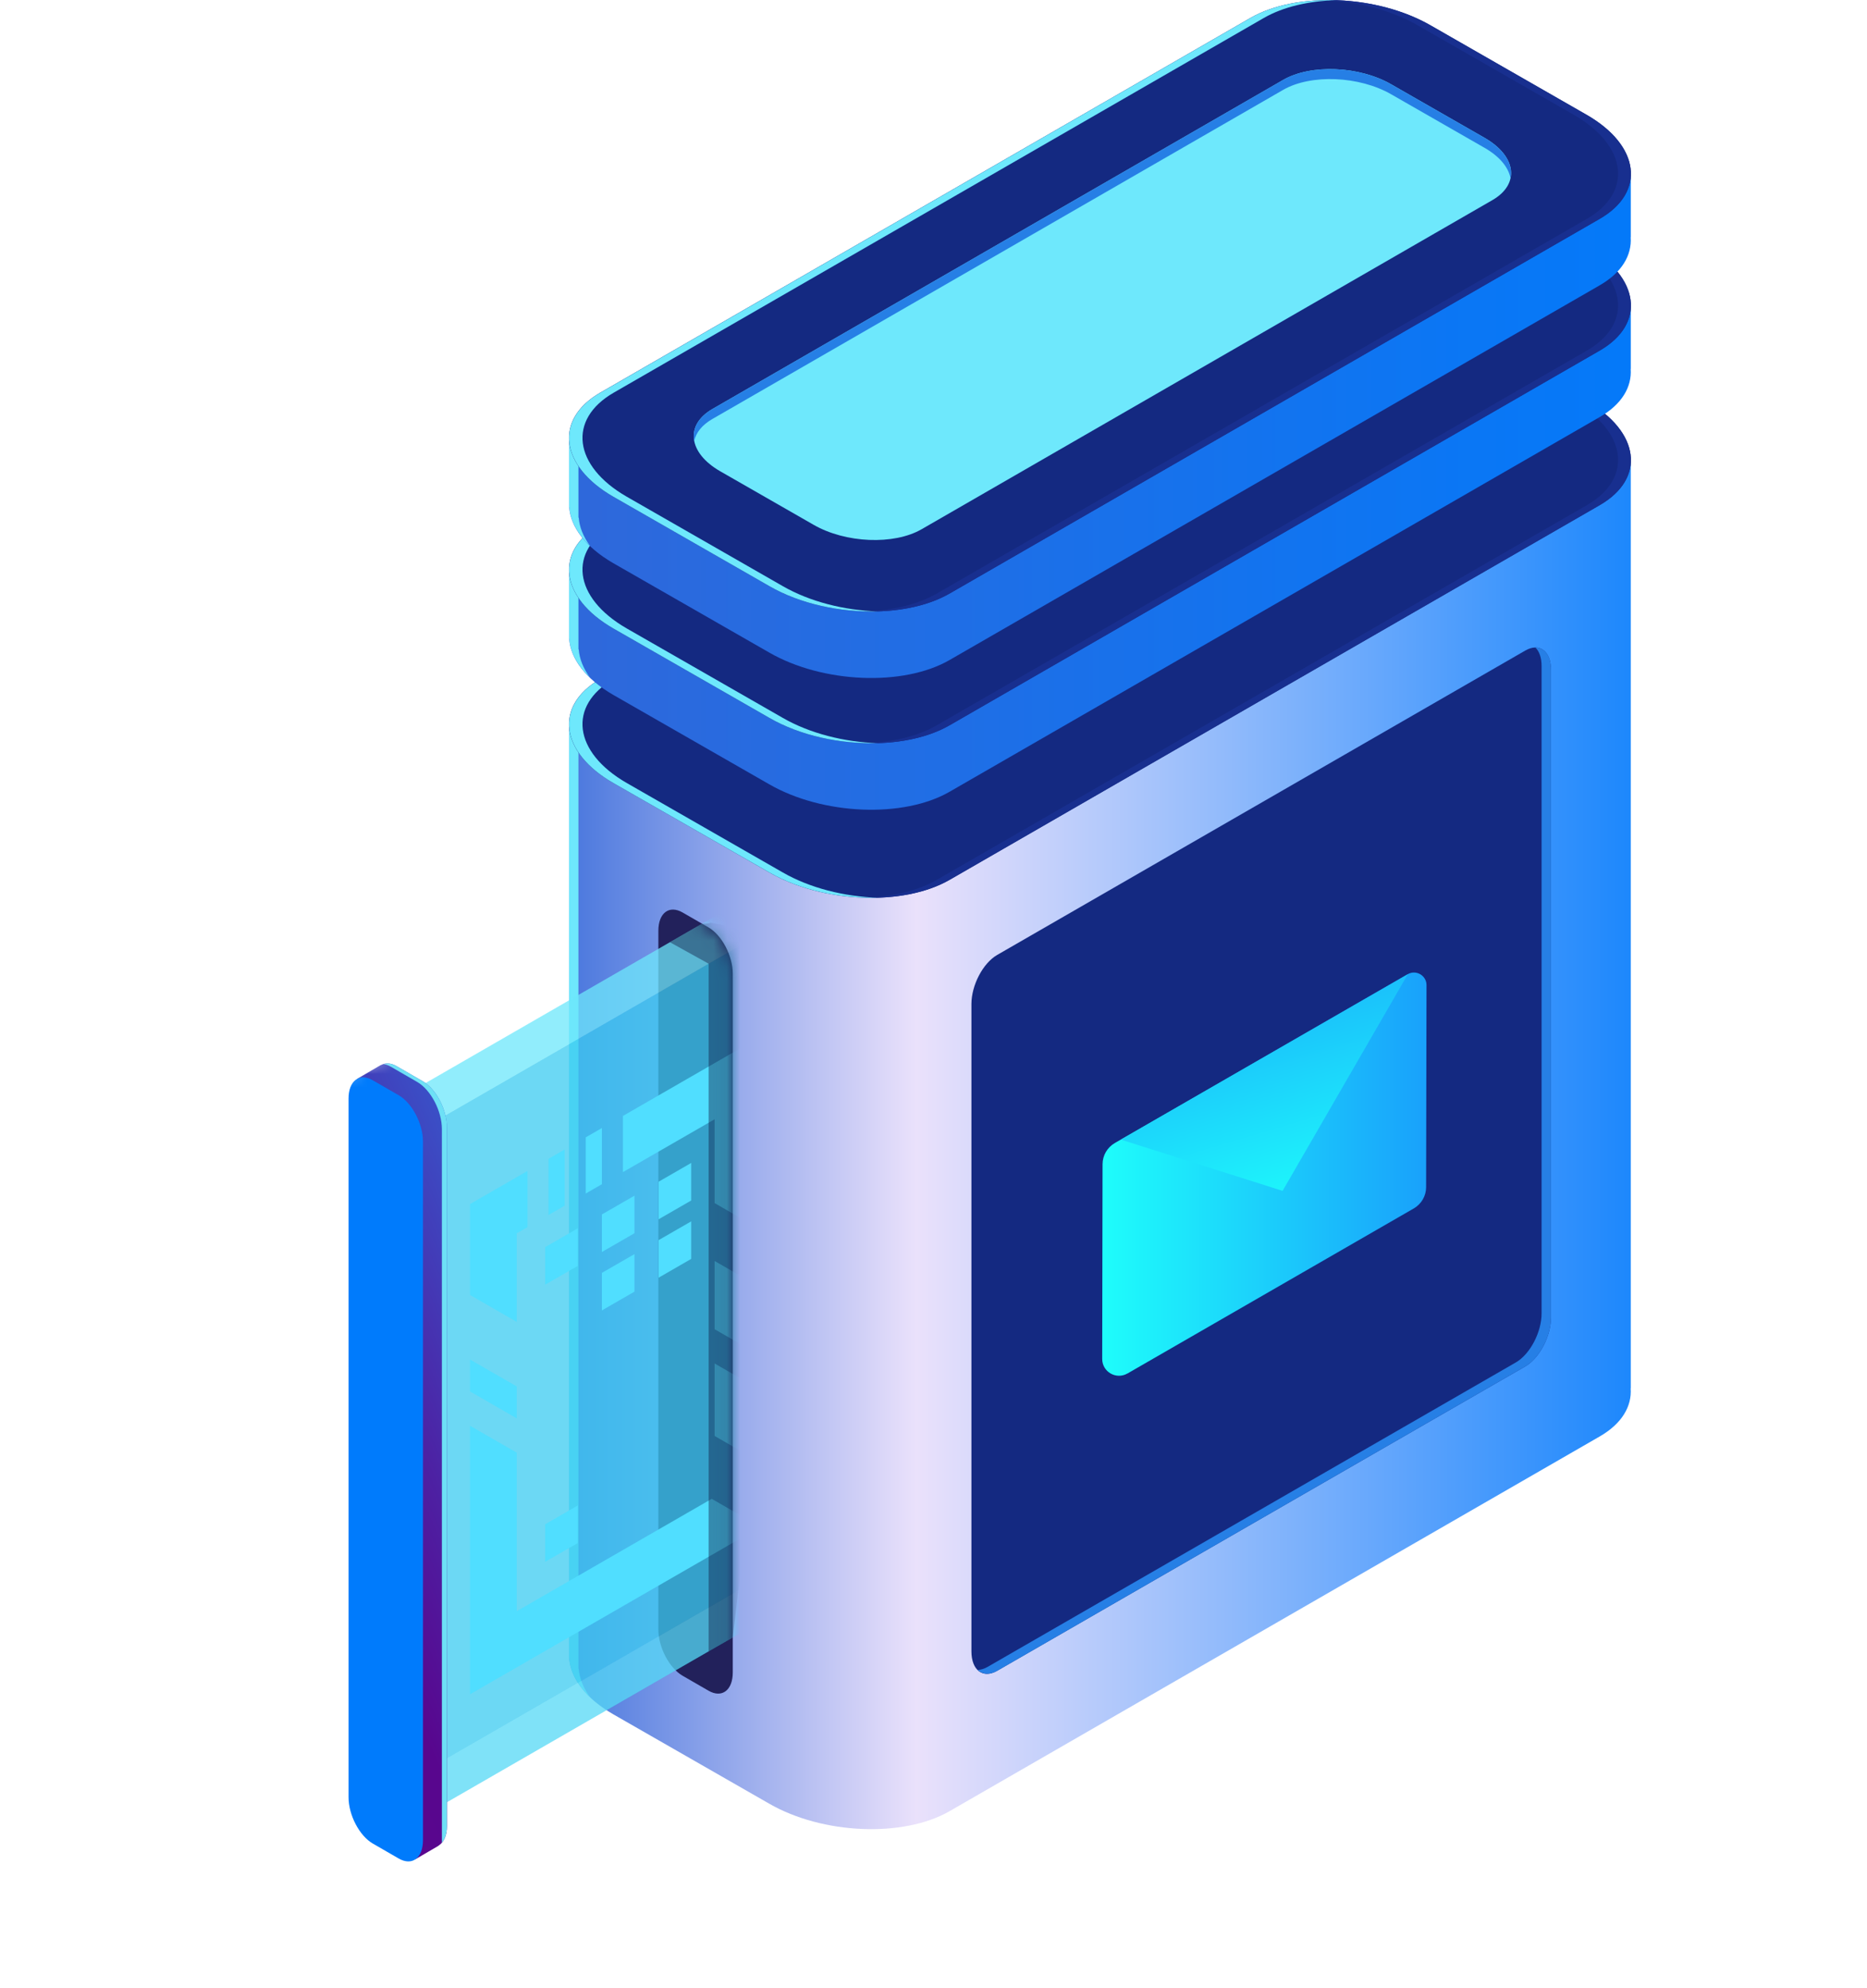 <svg width="140" height="149" viewBox="0 0 140 149" fill="none" xmlns="http://www.w3.org/2000/svg">
<g clip-path="url(#clip0_101_56)">
<path d="M42.672 54.514H66.847L93.761 39.008C97.226 37.01 103.283 37.263 107.286 39.569L98.122 34.25H122.286V104.06H122.278C122.377 105.412 121.623 106.715 119.956 107.674L71.205 135.761C67.74 137.759 61.686 137.506 57.681 135.2L45.98 128.496C43.9 127.298 42.793 125.78 42.685 124.321H42.669V54.511L42.672 54.514Z" fill="url(#paint0_linear_101_56)"/>
<path d="M43.377 54.516V125.095H43.396C43.448 125.799 43.735 126.513 44.233 127.203C43.286 126.294 42.763 125.298 42.691 124.328H42.674V54.518H43.377V54.516Z" fill="#6EE8FC"/>
<path d="M71.205 65.952L119.956 37.866C123.421 35.867 122.989 32.379 118.984 30.073L107.283 23.369C103.281 21.063 97.226 20.812 93.758 22.808L45.007 50.895C41.542 52.893 41.975 56.381 45.977 58.687L57.678 65.391C61.68 67.698 67.734 67.948 71.202 65.952H71.205Z" fill="url(#paint1_linear_101_56)"/>
<path d="M70.244 65.952L118.995 37.865C122.46 35.867 122.027 32.379 118.025 30.072L106.324 23.368C104.272 22.186 101.677 21.548 99.171 21.471C101.964 21.392 104.969 22.032 107.286 23.368L118.986 30.072C122.989 32.379 123.424 35.867 119.956 37.865L71.205 65.952C69.516 66.925 67.214 67.359 64.834 67.287C66.864 67.23 68.784 66.793 70.244 65.952Z" fill="#182F8F"/>
<path d="M45.013 50.896L93.764 22.809C95.461 21.834 97.775 21.396 100.168 21.474C98.141 21.534 96.227 21.971 94.769 22.809L46.018 50.896C42.553 52.894 42.986 56.383 46.991 58.689L58.691 65.393C60.735 66.569 63.316 67.21 65.812 67.29C63.016 67.372 60.008 66.731 57.686 65.393L45.985 58.689C41.983 56.383 41.548 52.894 45.016 50.896H45.013Z" fill="#6EE8FC"/>
<path d="M69.602 57.852L105.897 36.94C108.478 35.453 108.153 32.855 105.176 31.14L105.435 31.327C102.454 29.609 97.948 29.424 95.367 30.909L59.072 51.821C56.491 53.308 56.816 55.906 59.793 57.621L59.534 57.434C62.515 59.152 67.021 59.336 69.602 57.849V57.852Z" fill="url(#paint2_linear_101_56)"/>
<path d="M68.316 51.35L94.612 36.199C96.483 35.121 96.249 33.241 94.089 31.996L103.95 37.716C101.79 36.471 98.526 36.336 96.656 37.414L70.362 52.565C68.492 53.642 68.726 55.523 70.885 56.768L61.025 51.048C63.184 52.293 66.448 52.428 68.318 51.35H68.316Z" fill="#6DE0F6"/>
<mask id="mask0_101_56" style="mask-type:luminance" maskUnits="userSpaceOnUse" x="61" y="32" width="43" height="25">
<path d="M68.316 51.354L94.612 36.203C96.483 35.125 96.249 33.245 94.089 32L103.95 37.72C101.79 36.475 98.526 36.34 96.656 37.418L70.362 52.569C68.492 53.646 68.726 55.526 70.885 56.772L61.025 51.051C63.184 52.297 66.448 52.431 68.318 51.354H68.316Z" fill="white"/>
</mask>
<g mask="url(#mask0_101_56)">
<path d="M94.1 34.051L103.95 39.765C101.79 38.52 98.524 38.385 96.653 39.463L70.348 54.619C69.932 54.858 69.638 55.142 69.428 55.444C68.798 54.416 69.07 53.306 70.348 52.569L96.653 37.412C98.524 36.335 101.79 36.469 103.95 37.715L94.1 32C95.78 32.968 96.279 34.317 95.543 35.378C95.251 34.903 94.783 34.444 94.1 34.048V34.051Z" fill="#267FE5"/>
<path d="M94.1 36.522L103.95 42.236C101.79 40.991 98.524 40.857 96.653 41.934L70.348 57.091C70.021 57.28 69.778 57.5 69.58 57.734C68.745 56.643 68.971 55.414 70.348 54.62L96.653 39.463C98.524 38.386 101.79 38.52 103.95 39.765L94.1 34.051C95.879 35.076 96.328 36.527 95.395 37.613C95.097 37.223 94.67 36.852 94.1 36.522Z" fill="#25BFEC"/>
<path d="M95.136 40.351C94.86 40.065 94.527 39.788 94.097 39.538L103.947 45.252C101.788 44.007 98.521 43.872 96.651 44.95L70.346 60.106C70.147 60.222 69.982 60.348 69.831 60.48C68.721 59.326 68.847 57.952 70.346 57.088L96.651 41.932C98.521 40.854 101.788 40.989 103.947 42.234L94.097 36.52C96.025 37.63 96.408 39.249 95.136 40.349V40.351Z" fill="#18D0F7"/>
</g>
<path d="M42.672 42.928H66.847L93.761 27.422C97.226 25.424 103.283 25.677 107.286 27.983L98.122 22.664H122.286V27.648H122.278C122.377 29 121.623 30.303 119.956 31.262L71.205 59.349C67.74 61.347 61.686 61.094 57.681 58.788L45.98 52.084C43.9 50.885 42.793 49.368 42.685 47.908H42.669V42.925L42.672 42.928Z" fill="url(#paint3_linear_101_56)"/>
<path d="M43.377 42.926V48.676H43.396C43.448 49.38 43.735 50.094 44.233 50.784C43.286 49.875 42.763 48.88 42.691 47.909H42.674V42.926H43.377Z" fill="#6EE8FC"/>
<path d="M71.205 54.366L119.956 26.28C123.421 24.281 122.989 20.793 118.984 18.487L107.283 11.783C103.281 9.477 97.226 9.227 93.758 11.222L45.007 39.309C41.542 41.307 41.975 44.795 45.977 47.101L57.678 53.806C61.68 56.112 67.734 56.362 71.202 54.366H71.205Z" fill="url(#paint4_linear_101_56)"/>
<path d="M70.244 54.366L118.995 26.279C122.46 24.281 122.027 20.793 118.025 18.486L106.324 11.782C104.272 10.6 101.677 9.962 99.171 9.886C101.964 9.806 104.969 10.446 107.286 11.782L118.986 18.486C122.989 20.793 123.424 24.281 119.956 26.279L71.205 54.366C69.516 55.339 67.214 55.773 64.834 55.702C66.864 55.644 68.784 55.207 70.244 54.366Z" fill="#182F8F"/>
<path d="M45.013 39.31L93.764 11.223C95.461 10.248 97.775 9.811 100.168 9.888C98.141 9.948 96.227 10.385 94.769 11.223L46.018 39.31C42.553 41.308 42.986 44.797 46.991 47.103L58.691 53.807C60.735 54.983 63.316 55.624 65.812 55.704C63.016 55.786 60.008 55.146 57.686 53.807L45.985 47.103C41.983 44.797 41.548 41.308 45.016 39.31H45.013Z" fill="#6EE8FC"/>
<path d="M69.602 46.266L105.897 25.354C108.478 23.866 108.153 21.269 105.176 19.554L105.435 19.741C102.454 18.023 97.948 17.838 95.367 19.323L59.072 40.235C56.491 41.722 56.816 44.32 59.793 46.035L59.534 45.848C62.515 47.566 67.021 47.75 69.602 46.266Z" fill="url(#paint5_linear_101_56)"/>
<path d="M68.316 39.76L94.612 24.609C96.483 23.532 96.249 21.651 94.089 20.406L103.95 26.126C101.79 24.881 98.526 24.747 96.656 25.824L70.362 40.975C68.492 42.053 68.726 43.933 70.885 45.178L61.025 39.458C63.184 40.703 66.448 40.838 68.318 39.76H68.316Z" fill="#6DE0F6"/>
<mask id="mask1_101_56" style="mask-type:luminance" maskUnits="userSpaceOnUse" x="61" y="20" width="43" height="26">
<path d="M68.316 39.756L94.612 24.605C96.483 23.528 96.249 21.648 94.089 20.402L103.95 26.122C101.79 24.877 98.526 24.743 96.656 25.82L70.362 40.971C68.492 42.049 68.726 43.929 70.885 45.174L61.025 39.454C63.184 40.699 66.448 40.834 68.318 39.756H68.316Z" fill="white"/>
</mask>
<g mask="url(#mask1_101_56)">
<path d="M94.1 22.453L103.95 28.168C101.79 26.922 98.524 26.788 96.653 27.865L70.348 43.022C69.932 43.261 69.638 43.544 69.428 43.846C68.798 42.818 69.07 41.708 70.348 40.971L96.653 25.815C98.524 24.737 101.79 24.872 103.95 26.117L94.1 20.402C95.78 21.37 96.279 22.72 95.543 23.78C95.251 23.305 94.783 22.846 94.1 22.45V22.453Z" fill="#267FE5"/>
<path d="M94.1 24.924L103.95 30.639C101.79 29.394 98.524 29.259 96.653 30.337L70.348 45.493C70.021 45.683 69.778 45.903 69.58 46.136C68.745 45.045 68.971 43.816 70.348 43.022L96.653 27.865C98.524 26.788 101.79 26.923 103.95 28.168L94.1 22.453C95.879 23.478 96.328 24.93 95.395 26.015C95.097 25.625 94.67 25.254 94.1 24.924Z" fill="#25BFEC"/>
<path d="M95.136 28.754C94.86 28.468 94.527 28.19 94.097 27.94L103.947 33.655C101.788 32.409 98.521 32.275 96.651 33.352L70.346 48.509C70.147 48.624 69.982 48.751 69.831 48.883C68.721 47.728 68.847 46.354 70.346 45.491L96.651 30.334C98.521 29.257 101.788 29.391 103.947 30.637L94.097 24.922C96.025 26.032 96.408 27.651 95.136 28.751V28.754Z" fill="#18D0F7"/>
</g>
<path d="M42.672 33.053H66.847L93.761 17.547C97.226 15.549 103.283 15.802 107.286 18.108L98.122 12.789H122.286V17.773H122.278C122.377 19.125 121.623 20.428 119.956 21.387L71.205 49.474C67.74 51.472 61.686 51.219 57.681 48.913L45.98 42.209C43.9 41.01 42.793 39.493 42.685 38.033H42.669V33.05L42.672 33.053Z" fill="url(#paint6_linear_101_56)"/>
<path d="M43.377 33.051V38.801H43.396C43.448 39.505 43.735 40.219 44.233 40.909C43.286 40 42.763 39.005 42.691 38.034H42.674V33.051H43.377Z" fill="#6EE8FC"/>
<path d="M71.205 44.491L119.956 16.405C123.421 14.406 122.989 10.918 118.984 8.612L107.283 1.908C103.281 -0.398 97.226 -0.648 93.758 1.347L45.007 29.434C41.542 31.432 41.975 34.92 45.977 37.226L57.678 43.931C61.68 46.237 67.734 46.487 71.202 44.491H71.205Z" fill="url(#paint7_linear_101_56)"/>
<path d="M69.106 39.672L111.91 15C113.984 13.804 113.726 11.715 111.329 10.335L104.325 6.322C101.928 4.942 98.303 4.791 96.227 5.986L53.422 30.659C51.348 31.855 51.607 33.944 54.003 35.324L61.008 39.337C63.404 40.717 67.029 40.868 69.106 39.672Z" fill="#6EE8FC"/>
<path d="M111.326 11.083L104.322 7.069C101.925 5.69 98.301 5.538 96.224 6.734L53.419 31.407C52.64 31.855 52.191 32.432 52.059 33.048C51.891 32.16 52.331 31.289 53.419 30.659L96.224 5.986C98.298 4.791 101.925 4.942 104.322 6.322L111.326 10.335C112.822 11.195 113.486 12.333 113.268 13.359C113.117 12.553 112.467 11.737 111.326 11.083Z" fill="#267FE5"/>
<path d="M70.244 44.491L118.995 16.404C122.46 14.406 122.027 10.918 118.025 8.611L106.324 1.907C104.272 0.725 101.677 0.087 99.171 0.011C101.964 -0.069 104.969 0.571 107.286 1.907L118.986 8.611C122.989 10.918 123.424 14.406 119.956 16.404L71.205 44.491C69.516 45.464 67.214 45.898 64.834 45.827C66.864 45.769 68.784 45.332 70.244 44.491Z" fill="#182F8F"/>
<path d="M45.013 29.438L93.764 1.348C95.461 0.373 97.775 -0.064 100.168 0.013C98.141 0.073 96.227 0.51 94.769 1.348L46.018 29.435C42.553 31.433 42.986 34.922 46.991 37.228L58.691 43.932C60.735 45.108 63.316 45.749 65.812 45.829C63.016 45.911 60.008 45.271 57.686 43.932L45.985 37.228C41.983 34.922 41.548 31.433 45.016 29.435L45.013 29.438Z" fill="#6EE8FC"/>
<path d="M74.775 125.238L114.373 102.424C115.439 101.808 116.303 100.162 116.303 98.743V50.222C116.303 48.804 115.439 48.153 114.373 48.766L74.775 71.58C73.709 72.196 72.844 73.842 72.844 75.261V123.782C72.844 125.2 73.709 125.854 74.775 125.238Z" fill="#142981"/>
<path d="M74.07 124.939L113.668 102.125C114.734 101.509 115.599 99.862 115.599 98.444V49.923C115.599 49.288 115.42 48.818 115.133 48.535C115.824 48.53 116.306 49.162 116.306 50.223V98.744C116.306 100.162 115.442 101.811 114.376 102.424L74.778 125.239C74.188 125.577 73.668 125.519 73.312 125.17C73.543 125.17 73.8 125.096 74.07 124.939Z" fill="#267FE5"/>
<path d="M51.186 125.61L53.13 126.732C54.136 127.312 54.948 126.696 54.948 125.36V72.988C54.948 71.653 54.133 70.1 53.13 69.519L51.186 68.398C50.18 67.818 49.368 68.434 49.368 69.77V122.141C49.368 123.477 50.183 125.03 51.186 125.61Z" fill="#22215B"/>
<mask id="mask2_101_56" style="mask-type:luminance" maskUnits="userSpaceOnUse" x="17" y="68" width="38" height="82">
<path d="M18.87 149.006L53.13 126.736C54.136 127.316 54.948 126.7 54.948 125.364V72.992C54.948 71.656 54.133 70.103 53.13 69.523L51.186 68.402C50.18 67.822 49.368 68.438 49.368 69.773L17 84.52C17 85.856 17.868 148.426 18.873 149.003L18.87 149.006Z" fill="white"/>
</mask>
<g mask="url(#mask2_101_56)">
<path opacity="0.5" d="M27.492 135.278L60.452 116.287V64.742L27.492 83.733V135.278Z" fill="#6EE8FC"/>
<path opacity="0.5" d="M30.362 136.903L63.322 117.912V66.367L30.362 85.356V136.903Z" fill="#25BFEC"/>
<path opacity="0.5" d="M60.452 64.742L63.322 66.369L30.362 85.358L27.492 83.733L60.452 64.742Z" fill="#6EE8FC"/>
<path opacity="0.5" d="M60.452 116.285L63.322 117.912L30.362 136.903L27.492 135.276L60.452 116.285Z" fill="#6EE8FC"/>
<path d="M26.759 80.88L28.577 79.819V79.833C28.891 79.654 29.299 79.662 29.75 79.923L31.695 81.045C32.7 81.625 33.513 83.178 33.513 84.514V136.885C33.513 137.611 33.268 138.111 32.891 138.337L32.896 138.348L31.144 139.37L31.494 138.142L29.75 137.136C28.745 136.556 27.933 135.003 27.933 133.667V81.295C27.933 81.295 27.933 81.284 27.933 81.278L26.759 80.88Z" fill="url(#paint8_linear_101_56)"/>
<path d="M31.695 81.042L29.75 79.92C29.381 79.709 29.043 79.67 28.759 79.761C28.93 79.788 29.109 79.843 29.296 79.953L31.279 81.097C32.304 81.688 33.136 83.271 33.136 84.634V138.045C33.136 138.078 33.13 138.103 33.127 138.136C33.367 137.867 33.516 137.443 33.516 136.885V84.513C33.516 83.177 32.7 81.624 31.698 81.044L31.695 81.042Z" fill="#6DE0F6"/>
<path d="M27.954 138.188L29.899 139.31C30.905 139.89 31.717 139.274 31.717 137.938V85.567C31.717 84.231 30.902 82.678 29.899 82.098L27.954 80.976C26.949 80.396 26.137 81.012 26.137 82.348V134.72C26.137 136.055 26.952 137.608 27.954 138.188Z" fill="#007BFC"/>
<path d="M57.086 101.653L53.585 99.635V94.519L57.086 96.537V101.653Z" fill="#50DEFF"/>
<path d="M57.086 104.221V109.652L53.585 107.635V102.203L57.086 104.221Z" fill="#50DEFF"/>
<path d="M42.344 86.164V90.375L41.132 91.073V86.862L42.344 86.164Z" fill="#50DEFF"/>
<path d="M45.134 88.766L43.922 89.464V85.253L45.134 84.555V88.766Z" fill="#50DEFF"/>
<path d="M38.749 108.889V120.771L53.37 112.349L57.022 114.452L35.245 127V106.871L38.749 108.889Z" fill="#50DEFF"/>
<path d="M53.585 90.181V83.9L46.712 87.859V83.648L57.086 77.672V92.199L53.585 90.181Z" fill="#50DEFF"/>
<path d="M35.245 101.906L38.749 103.924V106.318L35.245 104.3V101.906Z" fill="#50DEFF"/>
<path d="M39.553 91.982L38.749 92.446V99.087L35.245 97.07V90.256L39.553 87.773V91.982Z" fill="#50DEFF"/>
<path d="M49.387 91.394L51.83 89.987V87.172L49.387 88.579V91.394Z" fill="#50DEFF"/>
<path d="M45.134 93.847L47.577 92.44V89.625L45.134 91.032V93.847Z" fill="#50DEFF"/>
<path d="M45.134 98.226L47.577 96.819V94.004L45.134 95.411V98.226Z" fill="#50DEFF"/>
<path d="M40.881 117.07L43.324 115.662V112.848L40.881 114.255V117.07Z" fill="#50DEFF"/>
<path d="M49.387 95.773L51.83 94.365V91.551L49.387 92.958V95.773Z" fill="#50DEFF"/>
<path d="M40.881 96.296L43.324 94.889V92.074L40.881 93.482V96.296Z" fill="#50DEFF"/>
<path opacity="0.4" d="M50.235 70.628L53.136 72.236V123.792L54.948 122.739L57.033 105.257V69.974C57.033 69.974 53.205 69.092 53.243 69.169C53.282 69.246 52.645 69.24 52.645 69.24L50.235 70.628Z" fill="#0C0F38"/>
</g>
<path d="M84.542 102.956L106.016 90.581C106.586 90.251 106.939 89.646 106.939 88.989L106.969 73.841C106.969 73.118 106.187 72.665 105.556 73.025L83.6 85.677C83.03 86.007 82.677 86.612 82.677 87.269L82.65 101.862C82.65 102.832 83.699 103.439 84.542 102.953V102.956Z" fill="url(#paint9_linear_101_56)"/>
<path d="M105.567 73.027L96.177 89.264L84.052 85.424L105.567 73.027Z" fill="url(#paint10_linear_101_56)"/>
</g>
<defs>
<linearGradient id="paint0_linear_101_56" x1="129.823" y1="85.679" x2="32.819" y2="85.679" gradientUnits="userSpaceOnUse">
<stop stop-color="#007BFC"/>
<stop offset="0.63" stop-color="#EAE1FB"/>
<stop offset="0.94" stop-color="#3167D9"/>
<stop offset="1" stop-color="#2C75E4"/>
</linearGradient>
<linearGradient id="paint1_linear_101_56" x1="-83.374" y1="164.724" x2="-146.574" y2="152.535" gradientUnits="userSpaceOnUse">
<stop stop-color="#142981"/>
<stop offset="0.76" stop-color="#4958CC"/>
<stop offset="1" stop-color="#2979E4"/>
</linearGradient>
<linearGradient id="paint2_linear_101_56" x1="-94.546" y1="162.578" x2="-135.864" y2="154.609" gradientUnits="userSpaceOnUse">
<stop stop-color="#630692"/>
<stop offset="0.23" stop-color="#5A0D93"/>
<stop offset="0.59" stop-color="#432299"/>
<stop offset="1" stop-color="#2142A1"/>
</linearGradient>
<linearGradient id="paint3_linear_101_56" x1="129.823" y1="41.68" x2="32.819" y2="41.68" gradientUnits="userSpaceOnUse">
<stop stop-color="#007BFC"/>
<stop offset="0.94" stop-color="#3167D9"/>
<stop offset="1" stop-color="#273872"/>
</linearGradient>
<linearGradient id="paint4_linear_101_56" x1="-78.343" y1="150.24" x2="-141.545" y2="138.052" gradientUnits="userSpaceOnUse">
<stop stop-color="#142981"/>
<stop offset="0.76" stop-color="#4958CC"/>
<stop offset="1" stop-color="#2979E4"/>
</linearGradient>
<linearGradient id="paint5_linear_101_56" x1="-89.517" y1="148.095" x2="-130.835" y2="140.127" gradientUnits="userSpaceOnUse">
<stop stop-color="#142981"/>
<stop offset="0.59" stop-color="#432299"/>
<stop offset="1" stop-color="#2142A1"/>
</linearGradient>
<linearGradient id="paint6_linear_101_56" x1="129.823" y1="31.805" x2="32.819" y2="31.805" gradientUnits="userSpaceOnUse">
<stop stop-color="#007BFC"/>
<stop offset="0.94" stop-color="#3167D9"/>
<stop offset="1" stop-color="#273872"/>
</linearGradient>
<linearGradient id="paint7_linear_101_56" x1="-74.062" y1="137.897" x2="-137.26" y2="125.71" gradientUnits="userSpaceOnUse">
<stop stop-color="#142981"/>
<stop offset="0.76" stop-color="#4958CC"/>
<stop offset="1" stop-color="#2979E4"/>
</linearGradient>
<linearGradient id="paint8_linear_101_56" x1="50.836" y1="100.278" x2="-1.066" y2="123.428" gradientUnits="userSpaceOnUse">
<stop stop-color="#2C75E4"/>
<stop offset="0.06" stop-color="#3167D9"/>
<stop offset="0.37" stop-color="#4D21A3"/>
<stop offset="0.52" stop-color="#58068E"/>
<stop offset="0.66" stop-color="#5A068F"/>
<stop offset="0.76" stop-color="#640A92"/>
<stop offset="0.85" stop-color="#740F98"/>
<stop offset="0.93" stop-color="#8A16A0"/>
<stop offset="1" stop-color="#A31FA9"/>
</linearGradient>
<linearGradient id="paint9_linear_101_56" x1="82.65" y1="88.013" x2="106.966" y2="88.013" gradientUnits="userSpaceOnUse">
<stop stop-color="#1EFDFB"/>
<stop offset="1" stop-color="#19A1FB"/>
</linearGradient>
<linearGradient id="paint10_linear_101_56" x1="98.32" y1="90.966" x2="91.778" y2="68.996" gradientUnits="userSpaceOnUse">
<stop stop-color="#1EFDFB"/>
<stop offset="1" stop-color="#19A1FB"/>
</linearGradient>
<clipPath id="clip0_101_56">
<rect width="140" height="149" fill="white"/>
</clipPath>
</defs>
</svg>
